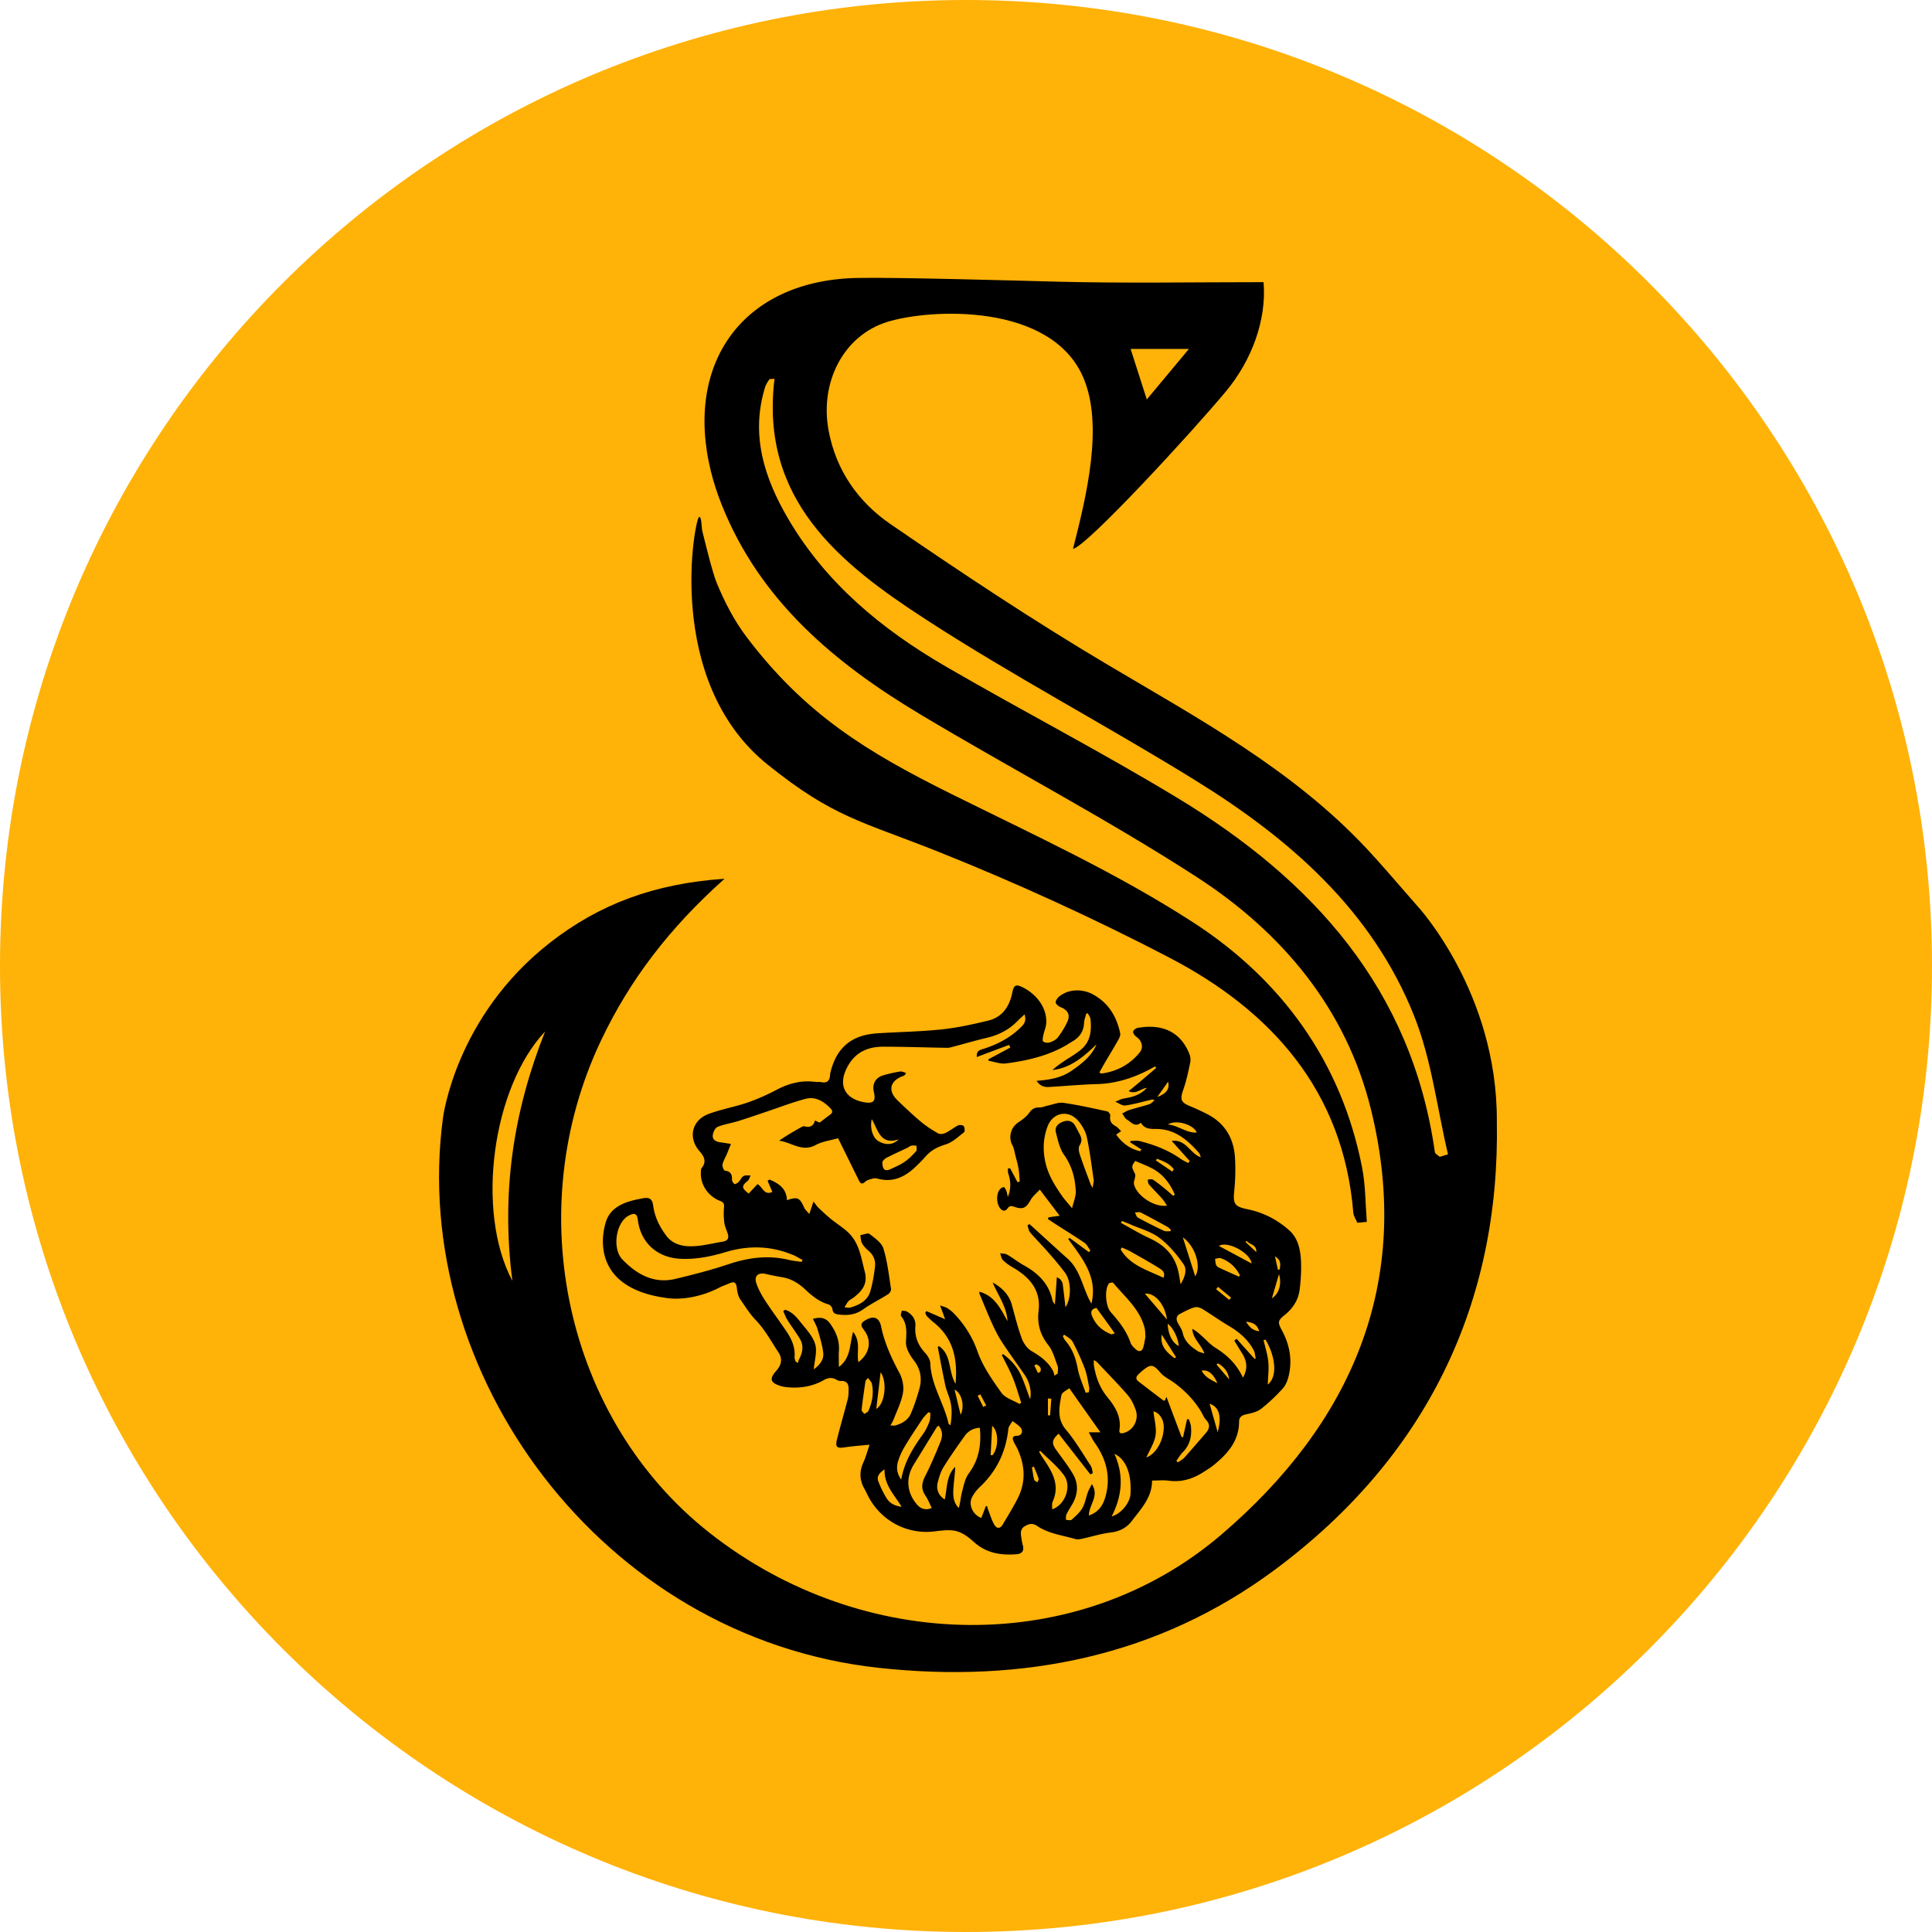<?xml version="1.0" encoding="UTF-8"?>
<svg data-bbox="0 0 367.48 367.48" viewBox="0 0 367.48 367.48" xmlns="http://www.w3.org/2000/svg" data-type="color">
    <g>
        <path fill="#ffb208" d="M367.48 183.74c0 101.477-82.263 183.74-183.74 183.74S0 285.217 0 183.74 82.263 0 183.74 0s183.74 82.263 183.74 183.74z" data-color="1"/>
        <path d="M284.71 213.23c.65 34.71-13.4 63.95-42.23 85.35-22.25 16.52-47.95 21.63-75.3 18.66-52.96-5.76-89.34-56.25-82.94-104.48 0 0 2.27-19.33 20.39-33.47 9.32-7.27 19.77-11.24 33.18-12.14-10.56 9.43-18.02 19.27-23.44 30.65-15.5 32.52-6.79 72.25 20.66 93.81 29.14 22.89 70 23.6 97.26.3 24.72-21.14 36.57-47.92 28.49-80.84-4.71-19.2-16.92-33.75-33.16-44.26-17.04-11.03-35.11-20.47-52.54-30.91-16.26-9.73-30.49-21.57-37.79-39.86-.83-2.07-1.53-4.21-2.07-6.38-5.14-20.84 6.33-36.33 27.73-36.79 7.22-.16 31.03.52 38.27.71 12.79.32 25.59.09 39.12.09.61 7.26-2.3 14.92-7.14 20.75-6.44 7.75-26.48 29.5-29.11 29.99 2.51-9.84 5.88-23.44 1.97-32.58-6.12-14.3-29.14-13.14-37.33-10.59-8.19 2.55-12.86 11.36-11.12 20.67 1.42 7.62 5.69 13.61 11.77 17.78 13.51 9.27 27.19 18.37 41.28 26.73 17.35 10.29 35.09 19.9 49.12 34.81 3.02 3.21 5.85 6.59 9.78 11.06.02 0 15.26 16.43 15.15 40.94M147.32 72.05c-.64.06-.93.02-.99.11-.3.46-.63.93-.79 1.44-2.83 9.1-.17 17.31 4.38 25.08 7.18 12.26 17.8 21.01 29.87 28.03 14.67 8.53 29.78 16.33 44.28 25.13 25.6 15.53 44.45 36.23 48.85 67.29.05.34.61.61.93.91l1.57-.48c-2.08-8.81-3.13-18.04-6.45-26.35-8.01-20.09-23.68-33.69-41.57-44.76-16.96-10.5-34.66-19.82-51.38-30.68-16.36-10.62-31.51-22.76-28.7-45.72M97.46 243.64c-2.2-16.96.26-32.44 6.22-47.44-10.04 10.63-13.26 34.21-6.22 47.44M226.14 66.37h-11.09c1.03 3.22 1.9 5.93 3.08 9.61 2.83-3.4 5.09-6.12 8.01-9.61" fill="#000000" data-color="2"/>
        <path d="M258.18 232.58c-.27-.64-.72-1.26-.77-1.92-1.9-23.21-15.61-38.41-35-48.52-14.06-7.33-29.18-14.25-43.96-20.14-14.62-5.83-19.88-6.46-32.46-16.58-19.86-15.97-13.77-47.07-13.01-47.11.51-.02.41 1.94.62 2.77.53 2.12 1.88 7.71 2.7 9.73 1.49 3.64 3.34 7.23 5.72 10.37 11.09 14.64 22.83 21.85 38.91 29.83 15.59 7.74 31.55 15.05 46.1 24.49 16.69 10.83 28.13 26.44 32.05 46.58.66 3.37.62 6.88.9 10.33-.6.07-1.2.12-1.8.17" fill="#000000" data-color="2"/>
        <path d="M219.13 281.61c.01 3.21-2.1 5.38-3.86 7.7-.99 1.31-2.34 1.99-4.05 2.19-1.79.21-3.54.78-5.31 1.16-.45.1-.96.2-1.37.08-2.46-.73-5.09-1.01-7.28-2.5-.86-.58-1.56-.41-2.35.07-.78.47-.8 1.17-.68 1.92.09.57.16 1.15.32 1.7.29 1.05-.17 1.6-1.15 1.69-2.98.26-5.79-.2-8.11-2.28-1.29-1.16-2.65-2.19-4.44-2.27-.99-.05-2 .08-3 .2-5.06.65-9.89-1.74-12.47-6.23-.35-.6-.61-1.25-.96-1.85-.95-1.67-.99-3.34-.17-5.1.43-.92.68-1.93 1.15-3.3-1.83.19-3.31.28-4.77.51-1.43.22-1.8-.07-1.43-1.51.65-2.58 1.39-5.13 2.06-7.71.14-.55.13-1.15.15-1.73.04-1.03-.27-1.74-1.5-1.68-.29.02-.61-.12-.87-.27-.84-.48-1.59-.32-2.4.13-2.23 1.26-4.65 1.59-7.17 1.3-.3-.04-.61-.09-.91-.18-2.02-.6-2.3-1.35-.93-2.89 1.03-1.15 1.25-2.3.42-3.56-1.38-2.09-2.6-4.35-4.31-6.12-1.17-1.21-1.98-2.58-2.91-3.89-.44-.62-.59-1.5-.69-2.29-.13-.98-.52-1.19-1.38-.81-.63.29-1.31.49-1.92.81-2.86 1.51-6.65 2.44-9.9 2.01-15.98-2.08-11.79-14.15-11.71-14.44.95-3.24 4.34-4.08 7.21-4.57 1.16-.2 1.65.26 1.8 1.42.29 2.17 1.24 4.08 2.53 5.77 1.31 1.72 3.34 2.06 5.34 1.94 1.8-.11 3.58-.57 5.37-.86.95-.15 1.22-.69.93-1.56-.21-.66-.53-1.31-.63-1.98-.12-.92-.15-1.87-.08-2.8.05-.68.1-1.08-.72-1.4-2.33-.91-3.76-3.1-3.67-5.39.01-.3-.01-.69.16-.89 1.01-1.24.41-2.25-.42-3.19-2.22-2.53-1.48-5.89 1.76-7.09 2.38-.88 4.92-1.32 7.32-2.14 1.92-.66 3.8-1.5 5.6-2.45 2.26-1.19 4.58-1.81 7.13-1.52.46.05.94 0 1.39.08 1.11.21 1.56-.31 1.63-1.35.02-.34.11-.69.21-1.02 1.24-4.38 4.03-6.61 8.74-6.92 4.09-.27 8.2-.32 12.27-.75 2.98-.31 5.94-.97 8.86-1.67 2.74-.67 4.08-2.74 4.6-5.4.26-1.33.68-1.57 1.89-.97 2.94 1.44 4.77 4.19 4.54 6.95-.06.75-.4 1.48-.55 2.23-.08.39-.2 1.03-.01 1.17.3.23.9.28 1.28.15.56-.19 1.18-.51 1.52-.96.69-.92 1.31-1.92 1.79-2.96.6-1.31.08-2.23-1.28-2.77-.38-.15-.88-.53-.93-.87-.05-.34.3-.85.61-1.12 1.79-1.5 4.48-1.55 6.54-.4 2.94 1.64 4.44 4.21 5.11 7.36.09.41-.2.96-.44 1.38-.77 1.37-1.59 2.71-2.39 4.07-.38.65-.75 1.32-1.14 2.02.23.1.34.19.43.18 2.92-.39 5.36-1.71 7.22-3.97.83-1 .45-2.26-.59-3-.31-.22-.67-.68-.64-.98.03-.28.54-.67.89-.73 4.08-.72 8 .29 9.85 5.04.19.48.23 1.09.12 1.59-.36 1.69-.71 3.4-1.28 5.03-.7 2.02-.55 2.51 1.46 3.32 1.03.42 2.05.9 3.04 1.41 3.37 1.72 5.07 4.59 5.3 8.27.13 2.14.07 4.32-.15 6.46-.24 2.41.15 2.89 2.55 3.38 3.04.62 5.79 2.05 8.05 4.13 1.48 1.36 1.97 3.43 2.09 5.41.11 1.91 0 3.86-.24 5.76-.25 1.98-1.31 3.59-2.9 4.86-1.24.99-1.29 1.37-.53 2.76 1.51 2.75 2.07 5.66 1.36 8.72-.2.88-.57 1.83-1.16 2.48-1.27 1.39-2.65 2.71-4.13 3.86-.74.57-1.81.81-2.76 1.01-.85.18-1.4.53-1.4 1.4-.01 3.71-2.2 6.13-4.85 8.29-.57.46-1.2.84-1.82 1.24-2.03 1.33-4.21 2.04-6.69 1.71-.99-.14-2-.03-3.19-.03m.79-78.49-.21-.28c-3.43 1.95-7.03 3.25-11.03 3.36-3.05.08-6.09.38-9.14.55-.86.05-1.67-.12-2.38-1.17 2.51-.19 4.75-.58 6.7-1.94 1.91-1.34 3.75-2.72 4.7-4.99-2.41 2.29-4.85 4.48-8.38 4.88.64-.59 1.34-1.1 2.06-1.59 1.19-.82 2.51-1.51 3.57-2.47 1.66-1.51 1.83-3.58 1.6-5.68-.04-.36-.32-.7-.49-1.04-.1.01-.21.03-.31.04-.14.58-.38 1.16-.41 1.75-.07 1.63-.86 2.76-2.23 3.55-.5.29-.98.62-1.49.9-3.47 1.93-7.28 2.78-11.16 3.28-1.07.14-2.23-.33-3.34-.52l.06-.29c1.38-.73 2.75-1.47 4.13-2.2l-.24-.51c-2.01.75-4.03 1.51-6.13 2.3-.1-1.09.44-1.3 1.13-1.51 2.8-.87 5.34-2.2 7.42-4.32.57-.58.88-1.22.52-2.27-.53.5-.95.86-1.34 1.26-1.64 1.69-3.63 2.68-5.91 3.21-2.13.5-4.23 1.12-6.35 1.68-.37.1-.75.21-1.12.2-4.06-.06-8.11-.21-12.17-.21-3.27 0-5.74 1.33-7.12 4.51-1.1 2.52-.41 4.67 2.11 5.67.46.18.96.31 1.45.39 1.71.3 2.2-.23 1.8-1.92-.37-1.56.29-2.78 1.82-3.22 1.04-.3 2.1-.54 3.16-.71.35-.06.76.17 1.14.27-.22.42-.34.5-.48.55-2.59.89-3.07 2.83-1.12 4.69 1.43 1.36 2.85 2.73 4.36 3.99 1.02.86 2.16 1.6 3.32 2.26.36.2 1.03.12 1.44-.08.83-.4 1.55-1.02 2.38-1.43.28-.14.93-.07 1.07.14.2.29.25 1.02.05 1.17-1.11.86-2.21 1.92-3.49 2.31-1.56.47-2.83 1.14-3.87 2.35-.5.59-1.06 1.13-1.61 1.67-2.05 2.03-4.36 3.29-7.38 2.51-.3-.08-.64-.14-.92-.06-.52.14-1.12.27-1.5.61-.7.64-.97.29-1.27-.33-1.3-2.65-2.61-5.3-3.91-7.93-1.38.4-2.97.59-4.28 1.3-2.61 1.4-4.61-.55-6.94-.83 1.39-.97 2.8-1.78 4.22-2.58.19-.11.47-.21.67-.15 1.02.27 1.67-.09 1.93-1.12.43.2.77.37.88.41.78-.59 1.41-1.07 2.05-1.55.58-.44.35-.83-.05-1.24-1.29-1.31-2.83-2.22-4.67-1.73-2.52.67-4.96 1.61-7.43 2.44-1.82.61-3.63 1.25-5.46 1.81-1.28.4-2.65.57-3.87 1.1-.47.2-.85 1.07-.89 1.66-.06.79.65 1.15 1.41 1.25.63.09 1.25.19 2.05.31-.31.77-.52 1.33-.76 1.89-.28.67-.69 1.32-.84 2.02-.08.36.23 1.15.44 1.17 1.11.14 1.4.72 1.36 1.73-.01.28.24.67.49.82.13.08.56-.18.76-.39.35-.35.56-.9.96-1.13.34-.2.87-.09 1.32-.12-.17.35-.25.8-.52 1.02-1.22.97-1.22 1.39.17 2.43.56-.6 1.13-1.21 1.67-1.78.96.44 1.21 2.22 2.83 1.47-.34-.79-.63-1.46-.91-2.12.13-.08.25-.15.38-.23 1.72.74 3.23 1.68 3.3 3.92 2.06-.68 2.41-.5 3.3 1.46.17.38.54.66.96 1.17.29-.88.5-1.5.79-2.37.41.52.63.87.91 1.15.79.75 1.59 1.5 2.43 2.19 1.09.89 2.33 1.63 3.34 2.61 2.05 2 2.38 4.73 3.07 7.36.61 2.33-.46 3.64-2.03 4.89-.33.26-.74.44-1.04.73-.28.29-.46.68-.79 1.19.55.04.82.13 1.06.06 1.73-.5 3.33-1.27 3.87-3.13.44-1.51.69-3.08.88-4.64.15-1.2-.28-2.26-1.27-3.08-.47-.39-.91-.87-1.2-1.4-.24-.44-.22-1.02-.32-1.53.6-.09 1.43-.48 1.76-.22 1.01.77 2.29 1.66 2.63 2.75.76 2.48 1.05 5.12 1.45 7.7.05.31-.26.82-.55 1-1.56.99-3.24 1.8-4.74 2.87-1.48 1.06-3.04 1.21-4.73.98-.64-.08-1.05-.29-1.13-1.05-.03-.32-.44-.78-.76-.87-1.78-.5-3.13-1.64-4.44-2.86-1.26-1.18-2.7-2.05-4.45-2.32a45.69 45.69 0 0 1-3.05-.61c-1.39-.33-2.23.39-1.78 1.74.39 1.18 1.03 2.32 1.71 3.37 1.31 2 2.75 3.92 4.08 5.9.96 1.43 1.64 2.98 1.49 4.77-.02.28.11.56.18.85l.44.32c.09-.26.14-.53.27-.77.67-1.27.88-2.58.11-3.86-.74-1.22-1.6-2.36-2.36-3.57-.33-.52-.53-1.11-.79-1.67.11-.09.23-.17.34-.26 1.53.41 2.42 1.72 3.35 2.85.96 1.16 2.06 2.43 2.42 3.83.35 1.37-.16 2.96-.31 4.65 1.19-.86 1.94-1.87 1.81-3.1-.17-1.54-.66-3.05-1.09-4.55-.19-.67-.57-1.29-.88-1.95 1.53-.44 2.53-.16 3.32.96 1.07 1.51 1.76 3.16 1.63 5.08-.07.94-.01 1.88-.01 3.11 2.32-1.74 2.02-4.29 2.71-6.68 1.52 1.93.62 3.93 1 5.76 2.12-1.58 2.57-3.96 1.21-5.91-.13-.19-.27-.38-.4-.57-.39-.56-.26-.98.31-1.35 1.63-1.07 2.81-.81 3.2 1.04.66 3.18 1.98 6.04 3.5 8.87.58 1.08.87 2.56.66 3.76-.3 1.75-1.15 3.41-1.79 5.09-.13.34-.34.65-.59 1.12.44 0 .7.06.93-.01 1.28-.36 2.42-1.02 2.95-2.25.65-1.51 1.16-3.09 1.61-4.67.57-2 .25-3.81-1.1-5.54-.75-.96-1.5-2.31-1.44-3.44.09-1.77.28-3.4-.92-4.89-.15-.19.07-.69.13-1.05.33.06.71.03.98.18 1.04.6 1.7 1.52 1.6 2.75-.16 1.99.48 3.6 1.81 5.06.5.55 1.01 1.33 1.03 2.02.15 4.14 2.59 7.57 3.47 11.47.02.08.14.14.37.35.27-1.79.35-3.41-.15-5.02-.27-.88-.65-1.73-.84-2.62-.51-2.4-.96-4.82-1.42-7.23-.01-.04.09-.11.19-.22 2.5 1.65 1.75 4.8 3.18 7.18.44-4.73-.44-8.71-4.15-11.67-.45-.36-.87-.76-1.28-1.18-.16-.17-.23-.42-.34-.64l.22-.34c1.09.47 2.18.95 3.57 1.55-.36-.99-.6-1.66-.96-2.63.68.25 1.1.33 1.43.55.48.32.94.69 1.33 1.11 1.94 2.07 3.38 4.33 4.36 7.1.99 2.82 2.8 5.4 4.56 7.87.72 1 2.25 1.42 3.41 2.11.11-.07.23-.14.34-.22-.51-1.56-.94-3.15-1.56-4.67-.61-1.51-1.41-2.95-2.13-4.42.08-.06.17-.11.25-.17 1.35 1 2.52 2.23 3.26 3.74.73 1.48 1.21 3.07 1.88 4.83.33-1.46-.12-3.28-1.01-4.58-1.43-2.07-2.91-4.09-4.29-6.19-.74-1.12-1.35-2.33-1.91-3.56-.86-1.89-1.63-3.82-2.43-5.74-.05-.11-.01-.27-.01-.36 2.92.78 4.04 3.26 5.35 5.59-.17-2.8-1.83-4.94-2.83-7.36 1.76.99 3.1 2.28 3.65 4.26.6 2.15 1.13 4.34 1.9 6.43.34.91 1.05 1.9 1.86 2.37 1.67.98 3.17 2.04 4.08 3.79.14.27.19.59.28.88.2-.14.41-.28.61-.41 0-.48.13-1-.02-1.42-.52-1.36-.9-2.87-1.77-3.98-1.56-1.98-2.15-4.05-1.85-6.52.47-3.92-1.69-6.38-4.85-8.22-.69-.4-1.37-.87-1.94-1.43-.31-.3-.36-.86-.52-1.31.45.08.97.06 1.34.27 1.1.64 2.1 1.45 3.21 2.06 2.72 1.51 4.76 3.52 5.41 6.69.03.16.17.3.45.76.13-1.89.25-3.46.37-5.22.41.25.58.3.65.41.18.25.41.52.45.8.21 1.53.37 3.07.54 4.49 1.09-1.5 1.17-4.84-.06-6.52-1.07-1.45-2.27-2.82-3.46-4.18-1.04-1.19-2.17-2.31-3.2-3.51-.29-.34-.34-.89-.51-1.34.13-.08.26-.17.39-.25 2.42 2.2 4.83 4.41 7.26 6.59 2.55 2.29 2.86 5.78 4.52 8.55 1.24-5.06-1.72-8.63-4.42-12.3.09-.07.18-.14.26-.21 1.22.9 2.45 1.8 3.67 2.7l.3-.3c-.37-.49-.64-1.12-1.12-1.46-1.74-1.2-3.56-2.3-5.34-3.45-.55-.35-1.09-.73-1.64-1.09.04-.1.08-.2.12-.31.66-.1 1.31-.19 2.12-.31-1.31-1.73-2.54-3.35-3.77-4.97-.73.79-1.37 1.29-1.73 1.94-.86 1.56-1.47 1.91-3.13 1.33-.55-.19-.89-.23-1.27.3-.5.69-1.05.5-1.49-.12-.63-.89-.67-2.52-.04-3.41.18-.25.51-.47.8-.52.13-.02.38.42.48.69.15.38.21.79.3 1.18.64-1.54.57-3 .08-4.47-.09-.29-.05-.62-.07-.92.14-.02.27-.04.41-.07.47.89.95 1.77 1.42 2.66l.42-.11c-.07-.81-.08-1.62-.22-2.42-.15-.91-.41-1.8-.64-2.69-.15-.61-.23-1.27-.53-1.8-.81-1.44-.33-3.37 1.06-4.31.78-.53 1.61-1.11 2.14-1.87.55-.79 1.12-1.04 2.01-1.02.48.01.97-.23 1.45-.33 1.01-.21 2.07-.68 3.04-.54 2.81.4 5.59 1.03 8.36 1.63.25.05.6.58.56.83-.17.96.19 1.53 1.01 1.97.38.2.66.59 1.05.95-.36.25-.59.42-.94.66 1.19 1.68 2.67 2.73 4.57 3.16.07-.11.15-.22.22-.33-.7-.45-1.4-.9-2.1-1.34 0-.1 0-.19.01-.28.58 0 1.19-.12 1.74.02 2.79.69 5.45 1.71 7.82 3.38.44.31.95.53 1.43.79.1-.12.2-.24.3-.37-1.1-1.22-2.19-2.45-3.43-3.82 2.74-.39 3.44 2.38 5.55 3.11-.18-.43-.21-.67-.35-.83-2.2-2.47-4.59-4.58-8.19-4.56-1.09.01-2.2 0-2.86-1.19-1.16.94-1.86-.12-2.65-.59-.39-.24-.62-.76-.92-1.16.46-.23.9-.53 1.39-.68 1.24-.39 2.52-.68 3.76-1.09.38-.12.68-.49 1.01-.75-.34-.18-.54-.13-.75-.08-1.61.38-3.2.85-4.82 1.07-.59.08-1.27-.46-1.91-.72.55-.21 1.09-.51 1.66-.61 1.56-.27 3.07-.61 4.35-2.02-1.21.14-2 1.29-3.46.62 1.9-1.54 3.57-2.98 5.24-4.42m-67.45 36.9.18-.39c-.14-.07-.28-.13-.41-.2-.41-.22-.8-.47-1.22-.65-4.22-1.81-8.52-1.96-12.9-.65-2.82.85-5.69 1.44-8.66 1.3-4.45-.2-7.59-3.05-8.13-7.37-.15-1.21-.58-1.43-1.71-.86-2.45 1.25-3.26 6.28-1.2 8.4 2.73 2.8 5.96 4.64 10.07 3.65 3.37-.81 6.74-1.67 10.02-2.77 3.79-1.27 7.56-1.79 11.49-.85.8.19 1.64.27 2.47.39m54.65 48.24c1.96-.67 2.77-2.11 3.21-3.81.97-3.7.05-7.02-2.13-10.07-.38-.54-.66-1.15-1.11-1.95h2.22c-2.01-2.84-3.92-5.54-5.92-8.38-.42.35-1.39.76-1.5 1.32-.41 2.24-.91 4.47.87 6.58 1.78 2.11 3.19 4.54 4.71 6.85.25.39.28.93.41 1.39-.16.08-.32.17-.48.25-2.01-2.58-4.03-5.16-6.04-7.74-1.26 1.1-1.35 1.82-.55 2.95 1.11 1.57 2.32 3.09 3.29 4.75 1.09 1.88.94 3.85-.16 5.74-.37.63-.78 1.25-1.09 1.91-.14.3-.07.69-.1 1.04.37 0 .88.16 1.08-.02.75-.68 1.56-1.37 2.05-2.23.52-.92.69-2.04 1.06-3.05.16-.44.41-.84.74-1.51 1.49 2.31-.58 3.93-.56 5.98m-19.6-1.8c.08.01.16.03.24.04.07.24.12.48.21.71.36.91.64 1.87 1.11 2.72.45.82 1.12.95 1.66.03.99-1.69 2.04-3.35 2.91-5.11 1.52-3.08 1.3-6.2-.12-9.27-.21-.45-.49-.88-.7-1.33-.28-.61-.37-1.12.59-1.15.93-.03 1.17-.78.82-1.38-.34-.59-1.08-.96-1.64-1.43-.28.49-.74.97-.8 1.48-.46 4.37-2.22 8.06-5.44 11.08-.61.57-1.14 1.28-1.51 2.02-.68 1.38.24 3.29 1.8 3.85.3-.75.59-1.51.87-2.26m36.23-8.59c.1.09.2.19.29.28.42-.3.9-.53 1.23-.89 1.39-1.55 2.74-3.13 4.1-4.7.73-.84.85-1.64.01-2.53-.41-.44-.63-1.05-.95-1.58-1.34-2.21-3.12-4.01-5.2-5.52-.82-.59-1.81-1.04-2.45-1.78-1.43-1.67-1.85-1.79-3.56-.37-.24.2-.45.42-.68.63-.49.45-.56.91.01 1.35 1.56 1.2 3.11 2.39 4.68 3.58.08.06.22.05.33.08.11-.26.22-.51.31-.73.97 2.57 1.91 5.09 2.86 7.61l.29.09.77-3.45c.12 0 .24.01.36.02.13.46.33.91.38 1.38.18 1.85-.19 3.51-1.56 4.89-.47.45-.81 1.08-1.22 1.64m14.84-19.45c.08-.01.17-.01.26-.02-.12-.53-.13-1.11-.38-1.57-1.07-1.99-2.69-3.43-4.63-4.57-1.75-1.03-3.41-2.23-5.15-3.29-.42-.25-1.07-.44-1.5-.3-.95.28-1.84.76-2.72 1.22-.76.4-.82 1.04-.42 1.77.33.61.77 1.21.91 1.86.36 1.68 1.56 2.61 2.86 3.47.31.2.71.26 1.28.46-.68-1.81-2.24-2.84-2.31-4.69.78.4 1.37.96 1.97 1.5.79.71 1.51 1.53 2.4 2.08 1.88 1.16 3.46 2.57 4.6 4.47.23.38.43.78.68 1.23.91-1.74.8-3.1-.28-4.79-.48-.75-.93-1.51-1.39-2.26l.45-.34c1.11 1.26 2.24 2.51 3.37 3.77m-34.67-28.61c.3-1.29.74-2.27.7-3.22-.11-2.49-.72-4.81-2.23-6.94-.85-1.19-1.17-2.8-1.55-4.27-.28-1.08.49-1.74 1.45-2.06.96-.33 1.76-.05 2.26.87.31.57.61 1.16.91 1.74.33.67.32 1.24-.12 1.94-.25.4-.14 1.16.04 1.69.63 1.9 1.35 3.77 2.04 5.64.06.17.17.33.4.75.09-.7.26-1.16.2-1.58-.39-2.7-.73-5.42-1.3-8.1-.22-1.05-.84-2.1-1.52-2.95-1.86-2.32-4.93-1.81-5.96.97-.78 2.13-.92 4.29-.44 6.59.51 2.47 1.74 4.48 3.12 6.47.54.79 1.2 1.49 2 2.46m-17.55 41.76c-1.22.07-2.2.61-2.87 1.55-1.39 1.94-2.77 3.9-4.03 5.93-.54.87-.84 1.91-1.1 2.91-.35 1.33.16 2.51 1.33 3.25.48-2.16.27-4.52 1.99-6.21-.04 1.37-.25 2.7-.34 4.05-.09 1.34-.07 2.7 1.01 3.78.32-1.03.37-2.08.63-3.07.32-1.21.57-2.55 1.28-3.51 1.97-2.63 2.41-5.53 2.1-8.68m31.51-17.29c-.06-.7-.04-1.18-.15-1.62-.89-3.65-3.75-5.95-6-8.66-.09-.11-.7-.02-.82.15-.86 1.17-.61 4.33.37 5.43 1.54 1.74 2.98 3.54 3.75 5.8.17.51.65.95 1.08 1.32.57.49 1.12.34 1.34-.39.22-.73.32-1.5.43-2.03m-9.82 4.4c0 .42-.04.72.01 1.01.35 2.24 1.11 4.28 2.58 6.08 1.45 1.77 2.66 3.7 2.28 6.2-.13.82.49.7 1.01.53 1.71-.57 2.71-2.52 2.08-4.32-.35-1-.84-2.03-1.52-2.82-1.86-2.15-3.86-4.18-5.82-6.26-.15-.15-.36-.24-.62-.42m-29.54 12.5c-.13.1-.25.14-.31.23l-4.41 7.17c-1.53 2.48-1.35 5.25.56 7.52.71.85 1.61 1.23 2.87.73-.42-.83-.71-1.63-1.18-2.31-.84-1.22-.79-2.33-.12-3.65 1.08-2.12 2.02-4.33 2.92-6.54.44-1.04.53-2.16-.33-3.15m43.46-41.87c-.34-.49-.6-.94-.93-1.32-.82-.92-1.71-1.79-2.52-2.72-.18-.21-.16-.6-.23-.9.32-.01.73-.15.96-.01.71.44 1.37.98 2.03 1.51.64.51 1.26 1.06 1.88 1.6.09-.09.18-.18.28-.27-.87-2.05-2.17-3.79-4.19-4.9-1.05-.57-2.19-.98-3.32-1.48-.75 1.05-.74 1.04-.04 2.49.1.2.01.51-.03.76-.05.33-.23.67-.19.99.23 2.16 3.86 4.68 6.3 4.25m-50.56 52.11c.61-3.46 2.32-6.11 4.19-8.71.51-.71.88-1.54 1.19-2.36.18-.48.13-1.05.18-1.59l-.39-.15c-.39.44-.83.84-1.15 1.32-1.13 1.7-2.27 3.39-3.31 5.14-.55.91-1.02 1.91-1.32 2.93-.32 1.08-.26 2.22.61 3.42m40.03 7.01c1.81-.49 3.48-2.61 3.58-4.24.23-3.78-.8-6.6-3.06-7.68 1.87 4.17 1.44 8.07-.52 11.92m-13.56-12.45c-.08.05-.17.09-.25.14.21.36.41.73.65 1.08 1.74 2.56 3.43 5.12 1.93 8.44-.18.39-.06.92-.09 1.44 2.47-.83 3.77-4.34 2.27-6.45-1.25-1.74-2.99-3.11-4.51-4.65m26.67-31.71c.74-1.22 1.32-2.71.58-3.79-1.29-1.87-2.82-3.69-4.62-5.04-1.62-1.22-3.74-1.77-5.64-2.61-.49-.22-.99-.4-1.49-.6-.06.12-.11.25-.17.37 1.82.99 3.59 2.07 5.46 2.93 2.85 1.31 4.81 3.29 5.47 6.41.17.78.28 1.56.41 2.33m-56.72-23.34c-.01 1.58.49 1.94 1.58 1.43.9-.42 1.84-.81 2.66-1.38.81-.56 1.51-1.29 2.18-2.02.18-.2.05-.7.06-1.06-.32 0-.65-.05-.96.01-.25.05-.46.26-.71.38-1.34.64-2.69 1.24-4.01 1.92-.39.18-.65.57-.8.72m45.55 16.35c-.08.12-.15.24-.23.36 1.83 3.1 5.15 3.94 8.16 5.41.39-1.05-.28-1.5-.81-1.83-1.77-1.1-3.59-2.12-5.4-3.14-.54-.31-1.14-.54-1.72-.8m-6.89 27.63c.2-.03.41-.07.61-.1.03-.3.12-.6.07-.88-.24-1.2-.41-2.45-.83-3.59-.66-1.75-1.44-3.47-2.31-5.12-.31-.58-1.06-.92-1.61-1.37-.09.1-.18.2-.28.29.16.28.28.61.49.85 1.34 1.53 1.98 3.31 2.35 5.3.29 1.57.99 3.08 1.51 4.62m11.56 12.3c1.9-.67 3.43-3.5 3.29-6.07-.07-1.27-.9-2.47-1.95-2.69.16 1.55.62 3.1.4 4.56-.23 1.45-1.13 2.8-1.74 4.2m-49.8 2.27c-1 .66-1.56 1.35-1.18 2.31.43 1.1.95 2.19 1.57 3.19.58.93 1.52 1.46 2.85 1.61-1.41-2.3-3.35-4.16-3.24-7.11m-3.15-17.4c-.26.32-.45.45-.48.61-.27 1.82-.54 3.63-.74 5.46-.03.24.33.53.51.79.27-.18.66-.31.77-.56.74-1.64 1.06-3.37.68-5.16-.07-.38-.44-.7-.74-1.14m43.45-13.31c-.9.18-1.18.69-.85 1.52.69 1.71 1.97 2.82 3.65 3.5.1.04.27-.07.69-.18-1.21-1.7-2.34-3.26-3.49-4.84m14.07-14.58c.03-.09.05-.18.08-.27-.21-.19-.4-.43-.65-.57-1.68-.93-3.36-1.85-5.07-2.72-.3-.15-.74-.02-1.12-.02.19.34.29.83.58.99 1.61.88 3.25 1.71 4.92 2.49.35.18.83.08 1.26.1m13.02 8.63c.07-.08.14-.17.2-.25-.79-1.56-2-2.68-3.66-3.26-.3-.11-.71.08-1.07.13.06.39.06.8.2 1.16.09.22.35.42.59.53 1.24.58 2.5 1.13 3.74 1.69m5.07 12-.38.06c.32 1.4.78 2.78.91 4.2.13 1.41-.06 2.86-.11 4.27 1.95-1.52 1.43-5.47-.42-8.53m-15.73-19.46c.77 2.41 1.57 4.94 2.35 7.39 1.23-1.84-.01-5.78-2.35-7.39m6.85 1.62c2.13 1.14 4.19 2.24 6.23 3.34-.2-1.96-4.54-4.38-6.23-3.34m-65.16 30.99c1.62-.89 2.16-5.09.82-6.95-.28 2.43-.54 4.6-.82 6.95m4.26-51.26c-3.53 1.16-3.9-1.81-5.12-3.84-.39 1.77.22 3.57 1.27 4.18 1.36.79 2.76.77 3.85-.34m46.83 29.36c1.44 1.68 2.74 3.2 4.2 4.92-.35-2.82-2.27-5.15-4.2-4.92m9.87-30.65c-.62-1.56-3.98-2.52-5.49-1.54 2 .19 3.46 1.63 5.49 1.54m-39.21 61.33.33.06c1.18-1.28 1.27-4.55-.04-5.6-.1 1.94-.19 3.74-.29 5.54m41.65-9.75c.52 1.84 1.02 3.58 1.53 5.4.82-2.86.32-4.82-1.53-5.4m-9.1-13.14c-.36 2.21.99 3.37 2.42 4.48.1-.06.2-.13.3-.19-.9-1.42-1.81-2.86-2.72-4.29m-38.26 15.24c.8-1.55.28-4.09-1.15-4.79.41 1.7.76 3.16 1.15 4.79m39.39-17.29c.07 1.98.89 3.62 2.11 4.21-.1-1.52-1.16-3.63-2.11-4.21m9.45 11.28c-.76-1.79-1.79-2.62-3-2.38.67 1.28 1.87 1.78 3 2.38m11.72-20.75c-.48 1.64-.9 3.08-1.35 4.6 1.35-.84 1.91-2.68 1.35-4.6m-21.09-36.6-2.06 2.91c1.77-.66 2.38-1.5 2.06-2.91m.79 17.1c.1-.15.2-.29.29-.44-.79-1.09-2-1.54-3.2-2-.07.11-.14.21-.21.32 1.04.71 2.08 1.42 3.12 2.12m8.7 36.48c-.09.08-.19.16-.28.24.8.94 1.6 1.87 2.4 2.81-.17-1.47-.99-2.39-2.12-3.05m-35.02 19.65c-.13.04-.25.08-.38.13.14.78.24 1.58.43 2.35.05.2.41.33.62.5.08-.23.29-.5.23-.69-.25-.78-.59-1.53-.9-2.29m3.31-12.92-.64-.06v3.2l.41.03c.08-1.06.16-2.11.23-3.17m33.83-18.81c.13-.14.25-.28.38-.41-.83-.69-1.66-1.37-2.5-2.06-.12.15-.24.29-.36.44l2.48 2.03m3.21 4.15c.66 1.07 1.29 1.68 2.51 1.82-.4-1.3-1.2-1.67-2.51-1.82m5.5-12.42.57 2.56.3-.06c.23-.94.28-1.84-.87-2.5m-56.04 26.25c-.17.08-.34.17-.51.25.35.71.71 1.43 1.06 2.14.19-.1.38-.19.56-.28-.36-.7-.73-1.4-1.11-2.11m52.49-27.07c.09-1.49-1.28-1.38-1.85-2.14-.07.07-.13.15-.2.22.68.64 1.36 1.28 2.05 1.92m-41.53 23c.14-.07.29-.14.43-.21.32-.7-.09-1.1-.66-1.41-.1-.05-.31.12-.47.18.24.48.47.96.7 1.44" fill="#000000" data-color="2"/>
    </g>
</svg>
